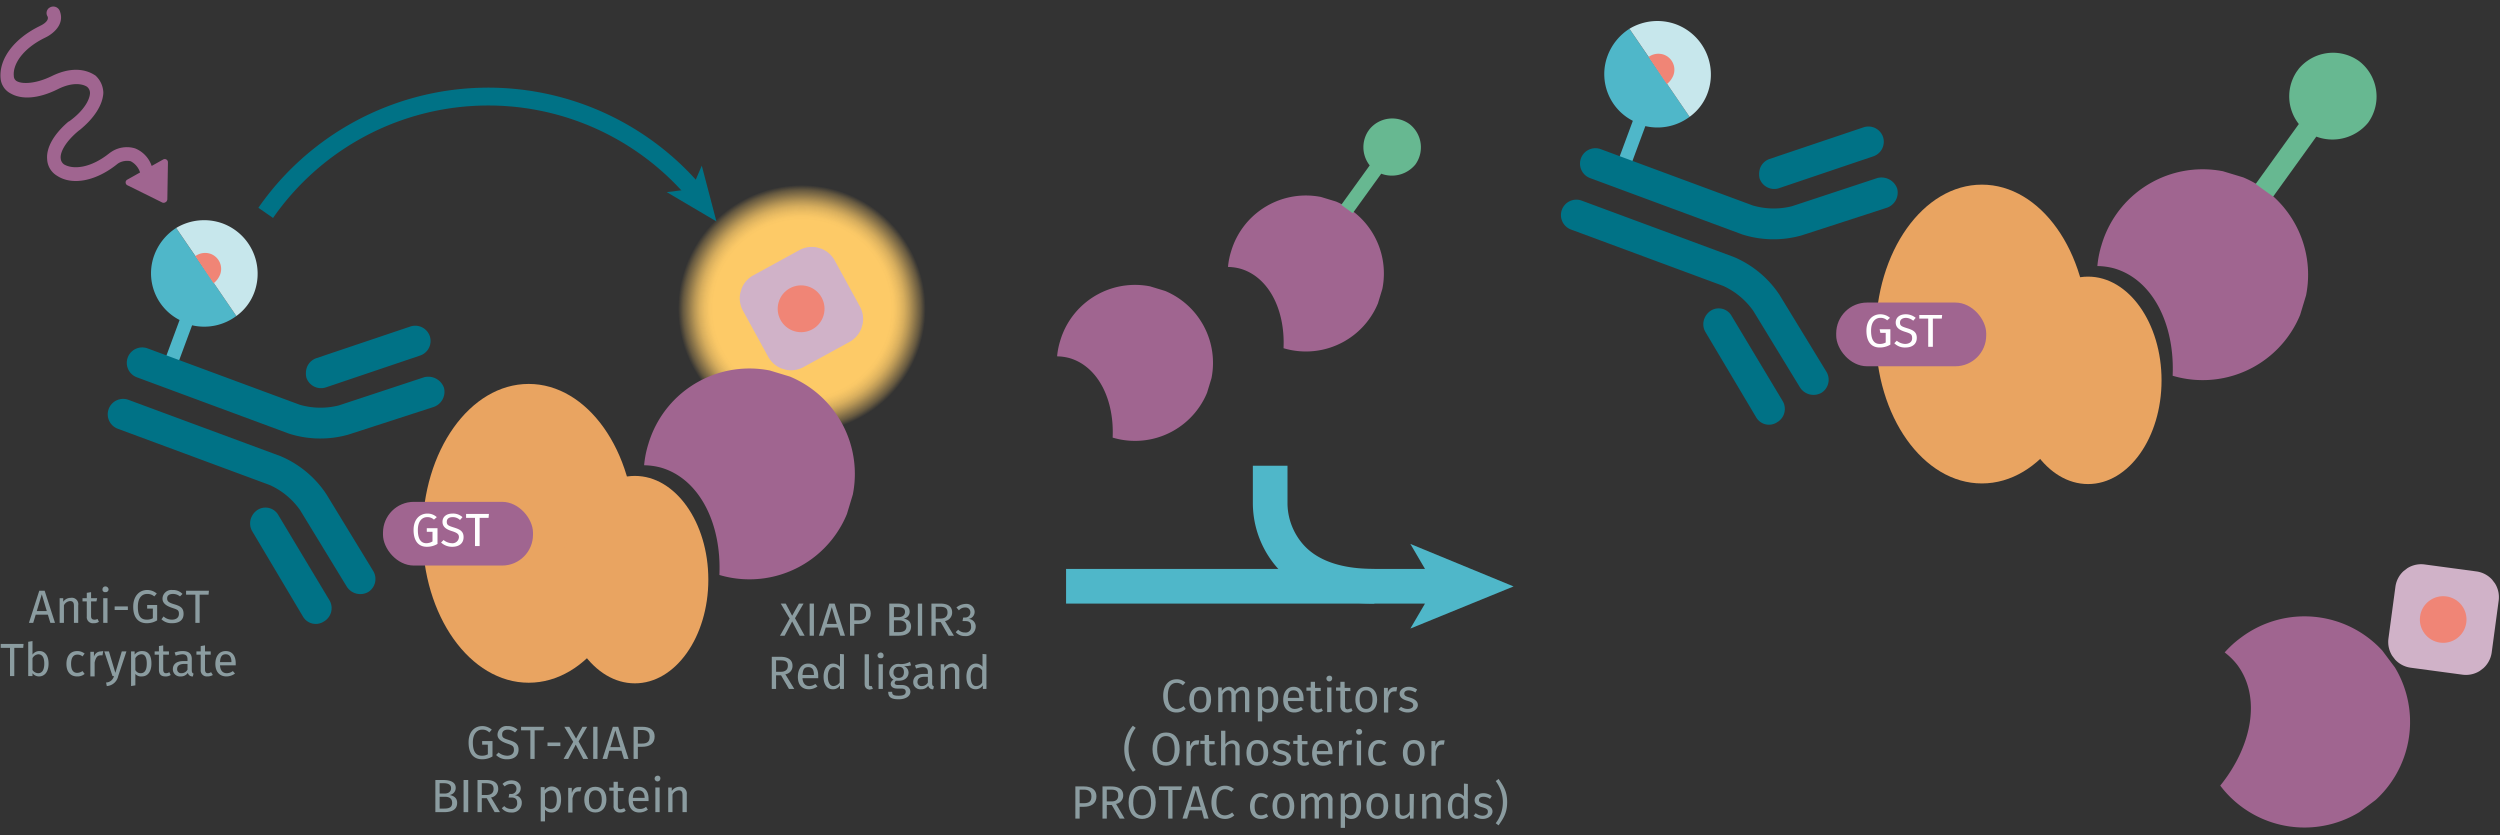<svg id="Calque_1" data-name="Calque 1" xmlns="http://www.w3.org/2000/svg" xmlns:xlink="http://www.w3.org/1999/xlink" viewBox="0 0 700 233.8"><rect x="0" y="0" width="700" height="233.8" fill="#333333" stroke="none"/><defs><radialGradient id="Dégradé_sans_nom_31" cx="38.48" cy="38.48" r="38.48" gradientUnits="userSpaceOnUse"><stop offset="0.71" stop-color="#fdca67"/><stop offset="0.74" stop-color="#fdca67" stop-opacity="0.98"/><stop offset="0.78" stop-color="#fdca67" stop-opacity="0.91"/><stop offset="0.82" stop-color="#fdca67" stop-opacity="0.81"/><stop offset="0.86" stop-color="#fdca67" stop-opacity="0.66"/><stop offset="0.9" stop-color="#fdca67" stop-opacity="0.48"/><stop offset="0.95" stop-color="#fdca67" stop-opacity="0.25"/><stop offset="0.99" stop-color="#fdca67" stop-opacity="0"/></radialGradient><symbol id="compound-purple" data-name="compound-purple" viewBox="0 0 39.7 39.7"><path d="M20,0C17.6,9.4,11.2,16.2,3.7,16.2a12.6,12.6,0,0,1-3.3-.5A19,19,0,0,0,0,19.8,19.9,19.9,0,1,0,20,0Z" fill="#a06590"/></symbol><symbol id="fluorophore-donor-cryptate2" data-name="fluorophore-donor-cryptate2" viewBox="0 0 17.3 25.5"><path d="M1.8,3.3,7.7,7.5l2,1.4,6.2,4.4a8.7,8.7,0,0,1-6.2,3.9v7.2a1.1,1.1,0,0,1-2.2,0V17.1A8.5,8.5,0,0,1,0,8.6,8.9,8.9,0,0,1,1.8,3.3Z" fill="#4fb7c9"/><path d="M1.8,3.3A8.8,8.8,0,0,1,8.6,0a8.7,8.7,0,0,1,8.7,8.6,8.2,8.2,0,0,1-1.4,4.7Z" fill="#c7e7ec"/><path d="M6.3,6.5A2.7,2.7,0,0,1,8.5,5.3a2.6,2.6,0,0,1,2.6,2.6,3.4,3.4,0,0,1-.5,1.7" fill="#f08576"/></symbol><symbol id="antibody-blue" data-name="antibody-blue" viewBox="0 0 51.3 50.3"><path d="M21.2,50.3a2.5,2.5,0,0,1-2.5-2.5V21.5a12.1,12.1,0,0,0-2.1-6L7.5,4.1A2.7,2.7,0,0,1,8,.5a2.6,2.6,0,0,1,3.5.5l9,11.4a16.7,16.7,0,0,1,3.2,9.1V47.8A2.5,2.5,0,0,1,21.2,50.3Z" fill="#007286"/><path d="M12.6,22.5a2.5,2.5,0,0,1-1.9-.9L.6,9.1A2.5,2.5,0,0,1,.9,5.6a2.5,2.5,0,0,1,3.5.3L14.6,18.5a2.5,2.5,0,0,1-.4,3.5A3,3,0,0,1,12.6,22.5Z" fill="#007286"/><path d="M30.1,50.3a2.5,2.5,0,0,1-2.5-2.5V21.5a16.7,16.7,0,0,1,3.2-9.1L39.8,1A2.5,2.5,0,0,1,43.3.5a2.6,2.6,0,0,1,.4,3.6l-9,11.4a12.1,12.1,0,0,0-2.1,6V47.8A2.5,2.5,0,0,1,30.1,50.3Z" fill="#007286"/><path d="M38.6,22.5a2.7,2.7,0,0,1-1.5-.5,2.4,2.4,0,0,1-.4-3.5L46.8,5.9a2.5,2.5,0,0,1,3.5-.3,2.4,2.4,0,0,1,.4,3.5L40.6,21.6A2.5,2.5,0,0,1,38.6,22.5Z" fill="#007286"/></symbol><symbol id="fluorophore-emission-orange" data-name="fluorophore-emission-orange" viewBox="0 0 77 77"><path d="M74.2,52.7a38.5,38.5,0,1,1-21.5-50A38.4,38.4,0,0,1,74.2,52.7Z" fill="url(#Dégradé_sans_nom_31)"/></symbol><symbol id="fluorophore-acceptor-d2" data-name="fluorophore-acceptor-d2" viewBox="0 0 23.7 23.7"><path d="M22.3,15.3l-7,7a4.9,4.9,0,0,1-6.9,0l-7-7a4.9,4.9,0,0,1,0-6.9l7-7a4.9,4.9,0,0,1,6.9,0l7,7A4.9,4.9,0,0,1,22.3,15.3Z" fill="#d0b2c8"/><circle cx="11.8" cy="11.8" r="4.4" fill="#f08576"/></symbol><symbol id="protein-double-tag_2" data-name="protein-double-tag 2" viewBox="0 0 52.7 48.5"><ellipse cx="23.6" cy="24.2" rx="17.2" ry="24.2" fill="#e9a461"/><ellipse cx="40.8" cy="31.7" rx="11.9" ry="16.8" fill="#e9a461"/><rect y="19.1" width="24.3" height="10.32" rx="5" fill="#a06590"/></symbol><symbol id="stimulation" data-name="stimulation" viewBox="0 0 20.1 42.5"><path d="M12.7,20.4h-.3c-3.4-.4-5.3-1.7-5.9-2.7a1.5,1.5,0,0,1-.1-1.3h0s.9-2.1,5-2.3,6.9-1.6,8.1-3.6a3.5,3.5,0,0,0,.3-3.4c-1.5-3.4-5.9-5.3-11.2-5H8.5s-1.9.2-2.1-.8A1.2,1.2,0,0,0,5,0,1.3,1.3,0,0,0,3.9,1.5c.4,2.7,3.3,3.1,4.8,3,4.9-.3,7.9,1.5,8.7,3.4a1.1,1.1,0,0,1,0,1.1c-.6,1-2.8,2.2-6.2,2.4-5.5.3-6.9,3.4-7.2,3.9a4.5,4.5,0,0,0,.3,3.6c1.2,1.9,3.8,3.3,7.3,3.9h.1c3.4.6,5.2,1.9,5.6,2.9a1.5,1.5,0,0,1,0,1.3c-1,1.7-4,3.1-8.6,2.3H8.6a5.3,5.3,0,0,0-4.4,1.6,5.4,5.4,0,0,0-1.1,4.4H.6a.6.6,0,0,0-.5.9l3.5,6a.7.7,0,0,0,1.1.1l4.1-6a.6.6,0,0,0-.5-1H5.6a3.6,3.6,0,0,1,.5-2.7,3.2,3.2,0,0,1,2.3-.8c5.1.9,9.5-.5,11.1-3.6a3.8,3.8,0,0,0,.1-3.6C18.7,22.6,16.2,21.1,12.7,20.4Z" fill="#a06590"/></symbol><symbol id="fluorophore-green" data-name="fluorophore-green" viewBox="0 0 5.7 10.4"><path d="M5.7,2.9A2.9,2.9,0,0,0,2.9,0,2.9,2.9,0,0,0,0,2.7,2.9,2.9,0,0,0,2.1,5.6v4.8H3.5V5.6A3,3,0,0,0,5.7,2.9Z" fill="#67b891"/></symbol></defs><path d="M331.9,191.1l-.7.8a2.5,2.5,0,0,0-1.7-.7c-1.4,0-2.5.9-2.5,3.6s1.1,3.7,2.5,3.7a3,3,0,0,0,1.9-.8l.6.8a3.7,3.7,0,0,1-2.6,1c-2.2,0-3.7-1.6-3.7-4.7s1.7-4.6,3.7-4.6A3.5,3.5,0,0,1,331.9,191.1Z" fill="#8b9ca0"/><path d="M339.1,195.9c0,2.1-1.1,3.6-3,3.6s-3.1-1.4-3.1-3.6,1.1-3.6,3.1-3.6S339.1,193.7,339.1,195.9Zm-4.8,0c0,1.8.6,2.6,1.8,2.6s1.7-.8,1.7-2.6-.6-2.6-1.7-2.6S334.3,194.1,334.3,195.9Z" fill="#8b9ca0"/><path d="M349.8,194.4v5h-1.2v-4.8c0-1-.4-1.3-.9-1.3s-1.2.4-1.7,1.2v4.9h-1.2v-4.8c0-1-.4-1.3-.9-1.3s-1.2.4-1.6,1.2v4.9h-1.2v-6.9h1v1a2.4,2.4,0,0,1,2-1.2,1.7,1.7,0,0,1,1.7,1.3,2.3,2.3,0,0,1,2.1-1.3C349.1,192.3,349.8,193.1,349.8,194.4Z" fill="#8b9ca0"/><path d="M357.9,195.9c0,2.1-1,3.6-2.7,3.6a1.9,1.9,0,0,1-1.8-.8V202h-1.2v-9.6h1v.9a2.4,2.4,0,0,1,2-1.1C357.1,192.3,357.9,193.7,357.9,195.9Zm-1.3,0c0-1.8-.6-2.6-1.6-2.6a2,2,0,0,0-1.6,1v3.4a1.6,1.6,0,0,0,1.5.8C356,198.5,356.6,197.7,356.6,195.9Z" fill="#8b9ca0"/><path d="M365,196.3h-4.4c.1,1.6.9,2.2,1.9,2.2a3.2,3.2,0,0,0,1.8-.6l.5.7a3.6,3.6,0,0,1-2.4.9c-1.9,0-3.1-1.3-3.1-3.5s1.1-3.7,2.9-3.7,2.8,1.3,2.8,3.4Zm-1.2-.9c0-1.4-.5-2.1-1.6-2.1s-1.5.6-1.6,2.1Z" fill="#8b9ca0"/><path d="M370.4,199a2.3,2.3,0,0,1-1.5.5,1.8,1.8,0,0,1-1.9-2v-4.1h-1.2v-.9H367v-1.6h1.2v1.7h1.6v.9h-1.5v4.1c0,.7.2,1,.8,1a1.6,1.6,0,0,0,.9-.3Z" fill="#8b9ca0"/><path d="M373,190a.8.8,0,1,1-.8-.8A.7.7,0,0,1,373,190Zm-.2,9.4h-1.2v-6.9h1.2Z" fill="#8b9ca0"/><path d="M378.7,199a2,2,0,0,1-1.5.5,1.8,1.8,0,0,1-1.9-2v-4.1h-1.2v-.9h1.2v-1.6h1.2v1.7h1.6v.9h-1.5v4.1c0,.7.2,1,.8,1l1-.3Z" fill="#8b9ca0"/><path d="M385.6,195.9c0,2.1-1.1,3.6-3.1,3.6s-3-1.4-3-3.6,1.1-3.6,3-3.6S385.6,193.7,385.6,195.9Zm-4.9,0c0,1.8.7,2.6,1.8,2.6s1.8-.8,1.8-2.6-.6-2.6-1.8-2.6S380.7,194.1,380.7,195.9Z" fill="#8b9ca0"/><path d="M391.2,192.4l-.2,1.2h-.6c-.9,0-1.4.6-1.7,1.9v4h-1.2v-6.9h1.1v1.4a1.9,1.9,0,0,1,1.8-1.6Z" fill="#8b9ca0"/><path d="M396.8,193.1l-.5.8a3.5,3.5,0,0,0-1.8-.6c-.8,0-1.3.3-1.3.9s.4.8,1.5,1.1,2.3.9,2.3,2.1-1.4,2.1-2.8,2.1a4.1,4.1,0,0,1-2.6-.9l.7-.7a3.1,3.1,0,0,0,1.9.6c.9,0,1.5-.4,1.5-1s-.3-.9-1.7-1.3-2.1-1-2.1-2,1.1-1.9,2.5-1.9A3.8,3.8,0,0,1,396.8,193.1Z" fill="#8b9ca0"/><path d="M318,203.8a9.7,9.7,0,0,0,0,11.8l-.8.5c-1.3-1.8-2.4-3.3-2.4-6.4a9.8,9.8,0,0,1,2.4-6.5Z" fill="#8b9ca0"/><path d="M330.3,209.8c0,2.9-1.6,4.6-3.8,4.6s-3.8-1.6-3.8-4.6,1.5-4.7,3.8-4.7S330.3,206.7,330.3,209.8Zm-6.3,0c0,2.6,1,3.6,2.5,3.6s2.4-1,2.4-3.6-.9-3.7-2.4-3.7S324,207.2,324,209.8Z" fill="#8b9ca0"/><path d="M335.8,207.3l-.2,1.2H335c-.8,0-1.3.6-1.6,1.9v4h-1.2v-6.9h1v1.4c.4-1.1,1-1.6,1.9-1.6Z" fill="#8b9ca0"/><path d="M340.7,213.9a2.4,2.4,0,0,1-1.6.5,1.7,1.7,0,0,1-1.8-1.9v-4.2h-1.2v-.9h1.2v-1.6h1.2v1.7h1.6v.9h-1.5v4.1c0,.7.2,1,.8,1a1.6,1.6,0,0,0,.9-.3Z" fill="#8b9ca0"/><path d="M347.1,209.3v5h-1.2v-4.8c0-1-.4-1.3-1.1-1.3a1.9,1.9,0,0,0-1.7,1.2v4.9h-1.2v-9.7h1.2v3.8a2.6,2.6,0,0,1,2-1.1A1.9,1.9,0,0,1,347.1,209.3Z" fill="#8b9ca0"/><path d="M355.1,210.8c0,2.1-1.1,3.6-3.1,3.6s-3-1.4-3-3.6,1.1-3.6,3-3.6S355.1,208.6,355.1,210.8Zm-4.8,0c0,1.8.6,2.6,1.7,2.6s1.8-.8,1.8-2.6-.6-2.6-1.8-2.6S350.3,209,350.3,210.8Z" fill="#8b9ca0"/><path d="M361.3,208l-.5.8a3.2,3.2,0,0,0-1.8-.6c-.8,0-1.3.3-1.3.9s.4.8,1.5,1.1,2.3.9,2.3,2.1-1.3,2.1-2.7,2.1a3.9,3.9,0,0,1-2.6-.9l.6-.7a3.3,3.3,0,0,0,1.9.6c.9,0,1.5-.3,1.5-1s-.3-.9-1.7-1.3-2-1-2-2,1-1.9,2.4-1.9A3.8,3.8,0,0,1,361.3,208Z" fill="#8b9ca0"/><path d="M366.6,213.9a2,2,0,0,1-1.5.5,1.7,1.7,0,0,1-1.8-1.9v-4.2h-1.2v-.9h1.2v-1.6h1.2v1.7h1.6v.9h-1.5v4.1c0,.7.2,1,.8,1a1.9,1.9,0,0,0,.9-.3Z" fill="#8b9ca0"/><path d="M373,211.2h-4.3c.1,1.6.8,2.2,1.8,2.2a2.5,2.5,0,0,0,1.8-.6l.5.8a3.8,3.8,0,0,1-2.4.8c-1.9,0-3-1.3-3-3.5s1.1-3.7,2.8-3.7,2.9,1.3,2.9,3.4C373.1,210.9,373.1,211.1,373,211.2Zm-1.1-.9c0-1.4-.5-2.1-1.6-2.1s-1.5.6-1.6,2.1Z" fill="#8b9ca0"/><path d="M378.6,207.3l-.2,1.2h-.6c-.9,0-1.4.6-1.7,1.9v4h-1.2v-6.9H376v1.4c.4-1.1,1-1.6,1.8-1.6Z" fill="#8b9ca0"/><path d="M381.4,204.9a.8.8,0,0,1-.9.8.8.8,0,0,1,0-1.6A.8.8,0,0,1,381.4,204.9Zm-.3,9.4h-1.2v-6.9h1.2Z" fill="#8b9ca0"/><path d="M388.2,208l-.6.7a2.7,2.7,0,0,0-1.5-.5c-1.1,0-1.7.9-1.7,2.7s.6,2.5,1.7,2.5a2.7,2.7,0,0,0,1.5-.5l.6.8a3.1,3.1,0,0,1-2.1.7c-1.9,0-3-1.3-3-3.5s1.1-3.7,3-3.7A2.9,2.9,0,0,1,388.2,208Z" fill="#8b9ca0"/><path d="M398.9,210.8c0,2.1-1.1,3.6-3.1,3.6s-3-1.4-3-3.6,1.1-3.6,3.1-3.6S398.9,208.6,398.9,210.8Zm-4.8,0c0,1.8.6,2.6,1.7,2.6s1.8-.8,1.8-2.6-.6-2.6-1.7-2.6S394.1,209,394.1,210.8Z" fill="#8b9ca0"/><path d="M404.5,207.3l-.2,1.2h-.6c-.9,0-1.4.6-1.7,1.9v4h-1.2v-6.9h1.1v1.4c.4-1.1,1-1.6,1.8-1.6Z" fill="#8b9ca0"/><path d="M307,223c0,2-1.5,2.9-3.5,2.9h-1.2v3.3h-1.2v-9h2.4C305.6,220.2,307,221.1,307,223Zm-1.4,0c0-1.4-.8-1.9-2.1-1.9h-1.2v3.8h1.1C304.8,224.9,305.6,224.5,305.6,223Z" fill="#8b9ca0"/><path d="M311.3,225.4h-1.4v3.8h-1.2v-9H311c2.3,0,3.5.8,3.5,2.5a2.4,2.4,0,0,1-2,2.4l2.4,4.1h-1.4Zm-.1-1c1.2,0,1.9-.5,1.9-1.7s-.6-1.6-2.1-1.6h-1.1v3.3Z" fill="#8b9ca0"/><path d="M323.6,224.7c0,3-1.6,4.6-3.8,4.6s-3.8-1.6-3.8-4.6,1.5-4.7,3.8-4.7S323.6,221.7,323.6,224.7Zm-6.3,0c0,2.6,1,3.6,2.5,3.6s2.5-1,2.5-3.6-1-3.7-2.5-3.7S317.3,222.1,317.3,224.7Z" fill="#8b9ca0"/><path d="M330.8,221.2h-2.5v8h-1.2v-8h-2.6v-1h6.4Z" fill="#8b9ca0"/><path d="M336.5,226.9h-3.4l-.7,2.3h-1.3l2.9-9h1.6l2.8,9h-1.3Zm-.3-1-1.4-4.7-1.4,4.7Z" fill="#8b9ca0"/><path d="M345.5,220.9l-.7.8a2.6,2.6,0,0,0-1.8-.7c-1.3,0-2.4,1-2.4,3.7s1,3.6,2.4,3.6a3.3,3.3,0,0,0,2-.8l.6.8a3.7,3.7,0,0,1-2.6,1c-2.2,0-3.8-1.6-3.8-4.6s1.7-4.7,3.8-4.7A3.7,3.7,0,0,1,345.5,220.9Z" fill="#8b9ca0"/><path d="M355.1,222.9l-.5.7a2.7,2.7,0,0,0-1.5-.5c-1.1,0-1.8.9-1.8,2.7s.7,2.5,1.8,2.5a2.7,2.7,0,0,0,1.5-.5l.5.8a3.1,3.1,0,0,1-2.1.7c-1.8,0-3-1.3-3-3.5s1.2-3.7,3-3.7A2.8,2.8,0,0,1,355.1,222.9Z" fill="#8b9ca0"/><path d="M362.4,225.7c0,2.1-1.1,3.6-3.1,3.6s-3-1.4-3-3.6,1.1-3.6,3-3.6S362.4,223.5,362.4,225.7Zm-4.8,0c0,1.8.6,2.7,1.7,2.7s1.8-.9,1.8-2.7-.6-2.6-1.8-2.6S357.6,223.9,357.6,225.7Z" fill="#8b9ca0"/><path d="M373.1,224.2v5h-1.2v-4.8c0-1-.4-1.3-1-1.3s-1.1.5-1.6,1.2v4.9h-1.2v-4.8c0-1-.4-1.3-.9-1.3s-1.2.5-1.7,1.2v4.9h-1.2v-6.9h1.1v1a2.3,2.3,0,0,1,2-1.2,1.8,1.8,0,0,1,1.7,1.3,2.3,2.3,0,0,1,2-1.3A1.8,1.8,0,0,1,373.1,224.2Z" fill="#8b9ca0"/><path d="M381.1,225.7c0,2.1-.9,3.6-2.7,3.6a2.2,2.2,0,0,1-1.8-.8v3.3h-1.2v-9.6h1.1v.9a2.8,2.8,0,0,1,2.1-1.1C380.4,222.1,381.1,223.6,381.1,225.7Zm-1.3,0c0-1.8-.5-2.6-1.5-2.6a2,2,0,0,0-1.7,1.1v3.3a1.9,1.9,0,0,0,1.5.8C379.2,228.3,379.8,227.5,379.8,225.7Z" fill="#8b9ca0"/><path d="M388.7,225.7c0,2.1-1.1,3.6-3,3.6s-3.1-1.4-3.1-3.6,1.1-3.6,3.1-3.6S388.7,223.5,388.7,225.7Zm-4.8,0q0,2.7,1.8,2.7c1.1,0,1.7-.9,1.7-2.7s-.6-2.6-1.7-2.6S383.9,223.9,383.9,225.7Z" fill="#8b9ca0"/><path d="M395.8,229.2h-1v-1.1a2.5,2.5,0,0,1-2.2,1.2c-1.2,0-1.9-.7-1.9-2.1v-4.9h1.2v4.8c0,.9.3,1.3,1.1,1.3a2.1,2.1,0,0,0,1.7-1.2v-4.9h1.2Z" fill="#8b9ca0"/><path d="M403.4,224.2v5h-1.2v-4.8c0-1-.4-1.3-1.1-1.3a2.1,2.1,0,0,0-1.7,1.2v4.9h-1.2v-6.9h1v1a2.6,2.6,0,0,1,2.1-1.2A1.9,1.9,0,0,1,403.4,224.2Z" fill="#8b9ca0"/><path d="M411,219.5v9.7h-1v-1a2.4,2.4,0,0,1-2,1.1c-1.7,0-2.6-1.4-2.6-3.5s1-3.7,2.7-3.7a2.3,2.3,0,0,1,1.8.9v-3.6Zm-1.2,7.9V224a1.8,1.8,0,0,0-1.6-.9c-1,0-1.6.8-1.6,2.6s.5,2.7,1.5,2.7A1.9,1.9,0,0,0,409.8,227.4Z" fill="#8b9ca0"/><path d="M417.7,222.9l-.5.8a3.2,3.2,0,0,0-1.8-.6c-.8,0-1.3.3-1.3.9s.4.8,1.5,1.1,2.3.9,2.3,2.1-1.3,2.1-2.7,2.1a3.9,3.9,0,0,1-2.6-.9l.6-.7a3.2,3.2,0,0,0,1.9.7c.9,0,1.5-.4,1.5-1.1s-.3-.9-1.7-1.3-2-1-2-2,1-1.9,2.4-1.9A3.8,3.8,0,0,1,417.7,222.9Z" fill="#8b9ca0"/><path d="M422,224.6c0,3.1-1.1,4.6-2.4,6.5l-.8-.6a9.7,9.7,0,0,0,0-11.8l.8-.6C420.9,220,422,221.5,422,224.6Z" fill="#8b9ca0"/><polygon points="423.8 164.2 394.9 152.3 399 159.3 298.5 159.3 298.5 169 399 169 394.9 176 423.8 164.2" fill="#4fb7c9"/><path d="M384.8,169c-11.6,0-20.6-3.2-26.6-9.4a27.5,27.5,0,0,1-7.4-18.6V130.4h9.7v10.8a17.7,17.7,0,0,0,4.8,11.7c4.1,4.3,10.7,6.4,19.5,6.4Z" fill="#4fb7c9"/><use width="39.7" height="39.69" transform="matrix(1.05, 0.32, 0.32, -1.05, 338.39, 91.1)" xlink:href="#compound-purple"/><use width="39.7" height="39.69" transform="matrix(1.05, 0.32, 0.32, -1.05, 290.54, 116.13)" xlink:href="#compound-purple"/><path d="M74.4,59.6a75.9,75.9,0,0,1,119.9-6.1" fill="none" stroke="#007286" stroke-miterlimit="10" stroke-width="5"/><polygon points="200.6 62 186.7 53.8 193.7 52.9 196.5 46.4 200.6 62" fill="#007286"/><path d="M13.4,172.1H10l-.7,2.3H8.1l2.9-9h1.5l2.9,9H14.1Zm-.3-1-1.4-4.7-1.4,4.7Z" fill="#8b9ca0"/><path d="M21.9,169.5v4.9H20.7v-4.8c0-1-.4-1.3-1.1-1.3a2.1,2.1,0,0,0-1.7,1.2v4.9H16.7v-6.9h1v1a2.5,2.5,0,0,1,2.1-1.1A1.8,1.8,0,0,1,21.9,169.5Z" fill="#8b9ca0"/><path d="M27.7,174.1a2.4,2.4,0,0,1-1.5.4,1.7,1.7,0,0,1-1.9-1.9v-4.2H23.1v-.9h1.2V166l1.2-.2v1.7h1.7l-.2.9H25.5v4.1c0,.7.3,1,.9,1a1.6,1.6,0,0,0,.9-.2Z" fill="#8b9ca0"/><path d="M30.4,165a.8.8,0,0,1-.9.8.7.7,0,0,1-.8-.8.8.8,0,0,1,.8-.8A.9.9,0,0,1,30.4,165Zm-.3,9.4H28.9v-6.9h1.2Z" fill="#8b9ca0"/><path d="M32.1,169.8h3.7v1H32.1Z" fill="#8b9ca0"/><path d="M43.9,166.2l-.7.8a2.9,2.9,0,0,0-2-.7c-1.3,0-2.6.9-2.6,3.6s.9,3.6,2.5,3.6a3.3,3.3,0,0,0,1.7-.4v-2.7H41.2v-1H44v4.3a5.5,5.5,0,0,1-2.9.8c-2.3,0-3.8-1.5-3.8-4.6s1.8-4.7,3.9-4.7A4.1,4.1,0,0,1,43.9,166.2Z" fill="#8b9ca0"/><path d="M51.1,166.3l-.7.7a3.1,3.1,0,0,0-2-.7c-.9,0-1.6.4-1.6,1.2s.3,1.2,2,1.7,2.6,1,2.6,2.7-1.2,2.6-3.2,2.6a4.1,4.1,0,0,1-3-1.1l.6-.8a3.4,3.4,0,0,0,2.4.9c1,0,1.9-.5,1.9-1.6s-.4-1.2-1.9-1.7-2.7-1.2-2.7-2.6a2.5,2.5,0,0,1,2.8-2.4A3.6,3.6,0,0,1,51.1,166.3Z" fill="#8b9ca0"/><path d="M58.4,166.5H55.9v7.9H54.7v-7.9H52.1v-1.1h6.4Z" fill="#8b9ca0"/><path d="M6.5,181.4H4v7.9H2.8v-7.9H.2v-1.1H6.6Z" fill="#8b9ca0"/><path d="M13.6,185.8c0,2.2-1,3.6-2.7,3.6a2.3,2.3,0,0,1-1.8-.9v.8H7.9v-9.6l1.2-.2v3.8a2.3,2.3,0,0,1,2-1C12.6,182.3,13.6,183.6,13.6,185.8Zm-1.2,0c0-1.9-.7-2.6-1.7-2.6a2,2,0,0,0-1.6,1.1v3.3a2,2,0,0,0,1.6.9C11.7,188.5,12.4,187.7,12.4,185.8Z" fill="#8b9ca0"/><path d="M23.7,183l-.6.8a2.1,2.1,0,0,0-1.5-.5c-1,0-1.7.8-1.7,2.6s.7,2.5,1.7,2.5a2.7,2.7,0,0,0,1.5-.5l.6.8a3.1,3.1,0,0,1-2.1.7c-1.9,0-3-1.3-3-3.5s1.1-3.6,3-3.6A3.3,3.3,0,0,1,23.7,183Z" fill="#8b9ca0"/><path d="M28.9,182.3l-.2,1.2h-.6c-.8,0-1.3.6-1.6,2v3.9H25.3v-6.9h1v1.4a2,2,0,0,1,1.9-1.5Z" fill="#8b9ca0"/><path d="M33.1,189.3a3.5,3.5,0,0,1-3.2,2.8l-.2-1a2.3,2.3,0,0,0,2.2-1.8h-.4l-2.3-6.9h1.3l1.8,6,1.8-6h1.3Z" fill="#8b9ca0"/><path d="M42.4,185.8c0,2.1-.9,3.6-2.7,3.6a2.1,2.1,0,0,1-1.8-.7v3.2l-1.2.2v-9.7h1v.9a2.5,2.5,0,0,1,2.1-1C41.7,182.3,42.4,183.7,42.4,185.8Zm-1.3,0c0-1.7-.5-2.6-1.5-2.6a2,2,0,0,0-1.7,1.1v3.3a1.6,1.6,0,0,0,1.5.9C40.5,188.5,41.1,187.6,41.1,185.8Z" fill="#8b9ca0"/><path d="M47.8,189a2.4,2.4,0,0,1-1.5.4c-1.2,0-1.8-.6-1.8-1.9v-4.2H43.3v-.9h1.2v-1.5l1.2-.2v1.7h1.6v.9H45.7v4.1c0,.7.2,1.1.8,1.1a1.6,1.6,0,0,0,.9-.3Z" fill="#8b9ca0"/><path d="M54.2,188.6l-.2.8a1.3,1.3,0,0,1-1.4-1,2.3,2.3,0,0,1-2,1,2,2,0,0,1-2.2-2c0-1.5,1.1-2.3,3-2.3h1.1v-.5c0-1-.5-1.4-1.5-1.4a7.4,7.4,0,0,0-1.8.4l-.3-.9a6.6,6.6,0,0,1,2.3-.4c1.7,0,2.5.8,2.5,2.2v3.2C53.7,188.3,53.9,188.5,54.2,188.6Zm-1.7-1.1v-1.6h-.9c-1.3,0-2,.5-2,1.4a1.1,1.1,0,0,0,1.2,1.2A1.9,1.9,0,0,0,52.5,187.5Z" fill="#8b9ca0"/><path d="M59.6,189a2.9,2.9,0,0,1-1.6.4,1.7,1.7,0,0,1-1.8-1.9v-4.2H55v-.9h1.2v-1.5l1.2-.2v1.7H59v.9H57.4v4.1c0,.7.2,1.1.8,1.1a1.6,1.6,0,0,0,.9-.3Z" fill="#8b9ca0"/><path d="M66,186.3H61.6c.1,1.6.9,2.2,1.9,2.2a2.9,2.9,0,0,0,1.7-.6l.6.7a4.1,4.1,0,0,1-2.4.8c-1.9,0-3.1-1.3-3.1-3.5s1.1-3.6,2.9-3.6,2.8,1.3,2.8,3.4Zm-1.2-1c0-1.3-.5-2.1-1.6-2.1s-1.5.7-1.6,2.2h3.2Z" fill="#8b9ca0"/><path d="M137.7,204.3l-.7.8a2.6,2.6,0,0,0-2-.8c-1.3,0-2.6,1-2.6,3.6s.9,3.7,2.5,3.7a3.3,3.3,0,0,0,1.7-.4v-2.7H135v-1h2.9v4.3a5.5,5.5,0,0,1-2.9.8c-2.3,0-3.8-1.5-3.8-4.7s1.8-4.6,3.9-4.6A4.1,4.1,0,0,1,137.7,204.3Z" fill="#8b9ca0"/><path d="M144.9,204.3l-.7.8a3.2,3.2,0,0,0-2-.8c-.9,0-1.6.4-1.6,1.3s.3,1.1,1.9,1.6,2.7,1,2.7,2.7-1.2,2.7-3.2,2.7a4.1,4.1,0,0,1-3.1-1.2l.7-.7a3.9,3.9,0,0,0,2.4.9c1,0,1.9-.5,1.9-1.6s-.4-1.3-1.9-1.8-2.7-1.2-2.7-2.5a2.5,2.5,0,0,1,2.8-2.4A4,4,0,0,1,144.9,204.3Z" fill="#8b9ca0"/><path d="M152.2,204.5h-2.5v8h-1.2v-8h-2.6v-1h6.4Z" fill="#8b9ca0"/><path d="M153.3,207.9h3.6v1h-3.6Z" fill="#8b9ca0"/><path d="M164.7,212.5h-1.4l-2.1-4-2.1,4h-1.3l2.7-4.8-2.5-4.2h1.4l1.9,3.3,1.8-3.3h1.3l-2.4,4.1Z" fill="#8b9ca0"/><path d="M167.3,212.5h-1.2v-9h1.2Z" fill="#8b9ca0"/><path d="M174,210.2h-3.4l-.6,2.3h-1.3l2.9-9h1.5l2.9,9h-1.3Zm-.3-1-1.4-4.7-1.4,4.7Z" fill="#8b9ca0"/><path d="M183.3,206.2c0,2.1-1.5,2.9-3.5,2.9h-1.2v3.4h-1.2v-9h2.4C181.9,203.5,183.3,204.3,183.3,206.2Zm-1.4.1c0-1.4-.8-1.9-2.2-1.9h-1.1v3.8h1.1C181.1,208.2,181.9,207.8,181.9,206.3Z" fill="#8b9ca0"/><path d="M128,224.8c0,1.9-1.5,2.6-3.6,2.6h-2.5v-9H124c2.3,0,3.6.7,3.6,2.2a2,2,0,0,1-1.7,2C126.9,222.8,128,223.3,128,224.8Zm-4.9-5.5v2.9h1.4c1,0,1.8-.5,1.8-1.5s-.8-1.4-2.1-1.4Zm3.5,5.5c0-1.3-.9-1.7-2-1.7h-1.5v3.3h1.3C125.7,226.4,126.6,226.1,126.6,224.8Z" fill="#8b9ca0"/><path d="M131.1,227.4h-1.3v-9h1.3Z" fill="#8b9ca0"/><path d="M136.3,223.5h-1.4v3.9h-1.2v-9h2.4c2.2,0,3.4.8,3.4,2.5a2.4,2.4,0,0,1-2,2.4l2.5,4.1h-1.5Zm-.1-.9c1.2,0,2-.5,2-1.7s-.7-1.6-2.2-1.6h-1.1v3.3Z" fill="#8b9ca0"/><path d="M145.8,220.7a2,2,0,0,1-1.7,2,2,2,0,0,1,2,2.1,2.7,2.7,0,0,1-3,2.7,3.2,3.2,0,0,1-2.6-1.2l.7-.6a2.5,2.5,0,0,0,1.9.8,1.5,1.5,0,0,0,1.7-1.7c0-1.2-.7-1.5-1.7-1.5h-.7l.2-1h.4a1.4,1.4,0,0,0,1.6-1.5,1.3,1.3,0,0,0-1.5-1.3,2.7,2.7,0,0,0-1.8.7l-.6-.7a3.6,3.6,0,0,1,2.5-1C144.9,218.5,145.8,219.5,145.8,220.7Z" fill="#8b9ca0"/><path d="M157.1,223.9c0,2.1-.9,3.6-2.7,3.6a2.2,2.2,0,0,1-1.8-.8V230h-1.2v-9.6h1.1v.9a2.4,2.4,0,0,1,2-1.1C156.4,220.3,157.1,221.7,157.1,223.9Zm-1.2,0c0-1.8-.6-2.6-1.6-2.6a2.3,2.3,0,0,0-1.7,1v3.4a1.9,1.9,0,0,0,1.6.8C155.3,226.5,155.9,225.7,155.9,223.9Z" fill="#8b9ca0"/><path d="M162.8,220.4l-.3,1.2h-.6c-.8,0-1.3.6-1.6,1.9v4h-1.2v-6.9h1v1.4c.4-1.1,1-1.6,1.9-1.6Z" fill="#8b9ca0"/><path d="M169.8,223.9c0,2.1-1.2,3.6-3.1,3.6s-3.1-1.4-3.1-3.6,1.1-3.6,3.1-3.6S169.8,221.7,169.8,223.9Zm-4.9,0q0,2.7,1.8,2.7c1.1,0,1.8-.9,1.8-2.7s-.7-2.6-1.8-2.6S164.9,222.1,164.9,223.9Z" fill="#8b9ca0"/><path d="M175.2,227a2,2,0,0,1-1.5.5,1.7,1.7,0,0,1-1.9-1.9v-4.2h-1.2v-.9h1.2v-1.6H173v1.7h1.6v.9H173v4.1c0,.7.2,1,.8,1l1-.3Z" fill="#8b9ca0"/><path d="M181.6,224.3h-4.4c.1,1.6.9,2.2,1.9,2.2a2.5,2.5,0,0,0,1.8-.6l.5.8a4.1,4.1,0,0,1-2.4.8c-1.9,0-3-1.3-3-3.5s1-3.7,2.8-3.7,2.8,1.3,2.8,3.4Zm-1.1-.9c0-1.4-.6-2.1-1.7-2.1s-1.5.6-1.6,2.1Z" fill="#8b9ca0"/><path d="M184.9,218a.8.8,0,1,1-.8-.8A.7.7,0,0,1,184.9,218Zm-.2,9.4h-1.2v-6.9h1.2Z" fill="#8b9ca0"/><path d="M192.3,222.4v5h-1.2v-4.8c0-1-.4-1.3-1-1.3a2,2,0,0,0-1.8,1.2v4.9h-1.2v-6.9h1v1a2.6,2.6,0,0,1,2.1-1.2A1.9,1.9,0,0,1,192.3,222.4Z" fill="#8b9ca0"/><path d="M225.3,178h-1.4l-2.1-4-2.1,4h-1.3l2.7-4.8-2.5-4.2H220l1.8,3.4,1.9-3.4H225l-2.4,4.1Z" fill="#8b9ca0"/><path d="M227.9,178h-1.2v-9h1.2Z" fill="#8b9ca0"/><path d="M234.6,175.7h-3.4l-.7,2.3h-1.2l2.9-9h1.5l2.9,9h-1.3Zm-.3-1-1.4-4.7-1.4,4.7Z" fill="#8b9ca0"/><path d="M243.8,171.8c0,2-1.5,2.9-3.4,2.9h-1.2V178H238v-9h2.3C242.5,169,243.8,169.9,243.8,171.8Zm-1.3,0c0-1.4-.8-1.9-2.2-1.9h-1.1v3.8h1.1C241.6,173.7,242.5,173.3,242.5,171.8Z" fill="#8b9ca0"/><path d="M255.1,175.4c0,1.9-1.5,2.6-3.6,2.6H249v-9h2.2c2.2,0,3.5.7,3.5,2.3a1.9,1.9,0,0,1-1.7,1.9C254,173.4,255.1,173.9,255.1,175.4Zm-4.8-5.4v2.8h1.3c1,0,1.8-.5,1.8-1.5s-.8-1.3-2.1-1.3Zm3.5,5.4c0-1.3-1-1.7-2.1-1.7h-1.4V177h1.2C252.8,177,253.8,176.7,253.8,175.4Z" fill="#8b9ca0"/><path d="M258.2,178H257v-9h1.2Z" fill="#8b9ca0"/><path d="M263.4,174.2H262V178h-1.2v-9h2.4c2.2,0,3.4.8,3.4,2.5a2.4,2.4,0,0,1-2,2.4l2.5,4.1h-1.5Zm-.1-1c1.2,0,2-.5,2-1.7s-.7-1.6-2.1-1.6H262v3.3Z" fill="#8b9ca0"/><path d="M272.9,171.3a2,2,0,0,1-1.7,2,2.1,2.1,0,0,1,2,2.2,2.7,2.7,0,0,1-3,2.6,3.3,3.3,0,0,1-2.6-1.1l.7-.7a2.5,2.5,0,0,0,1.9.8,1.5,1.5,0,0,0,1.7-1.7c0-1.2-.6-1.5-1.7-1.5h-.7l.2-1h.4a1.4,1.4,0,0,0,1.6-1.5,1.3,1.3,0,0,0-1.4-1.3,2.2,2.2,0,0,0-1.8.8l-.7-.8a4.2,4.2,0,0,1,2.5-1A2.3,2.3,0,0,1,272.9,171.3Z" fill="#8b9ca0"/><path d="M218.7,189.1h-1.4v3.8h-1.2v-9h2.4c2.2,0,3.4.9,3.4,2.5a2.3,2.3,0,0,1-2,2.4l2.5,4.1h-1.5Zm-.1-1c1.2,0,2-.5,2-1.7s-.7-1.5-2.2-1.5h-1.1v3.2Z" fill="#8b9ca0"/><path d="M229.1,189.9h-4.4c.1,1.5.9,2.2,1.9,2.2a2.9,2.9,0,0,0,1.7-.6l.6.7a4.1,4.1,0,0,1-2.4.8c-2,0-3.1-1.3-3.1-3.5s1.1-3.7,2.9-3.7,2.8,1.3,2.8,3.4Zm-1.2-1c0-1.4-.5-2.1-1.6-2.1s-1.5.6-1.6,2.2h3.2Z" fill="#8b9ca0"/><path d="M236.3,183.2v9.7h-1.1v-1a2.2,2.2,0,0,1-2,1.1c-1.7,0-2.6-1.4-2.6-3.5s1-3.7,2.7-3.7a2.6,2.6,0,0,1,1.9.9v-3.6Zm-1.2,7.9v-3.4a2.2,2.2,0,0,0-1.6-.9c-1,0-1.7.9-1.7,2.6s.6,2.7,1.6,2.7A2.2,2.2,0,0,0,235.1,191.1Z" fill="#8b9ca0"/><path d="M242.1,191.5v-8.3h1.2v8.4c0,.4.1.5.4.5h.4l.3.8-.9.2C242.6,193,242.1,192.5,242.1,191.5Z" fill="#8b9ca0"/><path d="M247.4,183.5a.7.7,0,0,1-.8.8.8.8,0,0,1-.9-.8.9.9,0,0,1,.9-.8A.8.8,0,0,1,247.4,183.5Zm-.2,9.4H246V186h1.2Z" fill="#8b9ca0"/><path d="M255.1,186.3a5.9,5.9,0,0,1-2,.2,2,2,0,0,1,1.3,1.8c0,1.3-1,2.3-2.7,2.3h-.8a.8.8,0,0,0-.4.6c0,.3.2.6.9.6h1.1c1.4,0,2.4.8,2.4,1.9s-1.1,2.1-3.3,2.1-2.9-.7-2.9-2.1h1.1c0,.8.3,1.1,1.8,1.1s2-.4,2-1.1-.5-.9-1.3-.9h-1.1c-1.2,0-1.8-.6-1.8-1.3a1.4,1.4,0,0,1,.8-1.2,2.2,2.2,0,0,1-1.2-2,2.5,2.5,0,0,1,2.7-2.4,5,5,0,0,0,3.1-.6Zm-4.9,1.9a1.4,1.4,0,0,0,1.5,1.6c.9,0,1.4-.6,1.4-1.6s-.5-1.5-1.4-1.5A1.4,1.4,0,0,0,250.2,188.2Z" fill="#8b9ca0"/><path d="M261.5,192.2l-.2.8a1.3,1.3,0,0,1-1.4-1,2.3,2.3,0,0,1-2,1,2,2,0,0,1-2.2-2c0-1.5,1.1-2.3,3-2.3h1.1v-.5c0-1-.5-1.4-1.5-1.4a7.4,7.4,0,0,0-1.8.4l-.3-.9a6.8,6.8,0,0,1,2.3-.5c1.7,0,2.5.9,2.5,2.3v3.2C261,191.9,261.2,192.1,261.5,192.2Zm-1.7-1.1v-1.6h-.9c-1.3,0-2,.5-2,1.4a1.1,1.1,0,0,0,1.2,1.2A1.9,1.9,0,0,0,259.8,191.1Z" fill="#8b9ca0"/><path d="M268.6,187.9v5h-1.2v-4.8c0-1-.4-1.3-1.1-1.3a2.1,2.1,0,0,0-1.7,1.2v4.9h-1.2V186h1v1a2.6,2.6,0,0,1,2.1-1.2A1.9,1.9,0,0,1,268.6,187.9Z" fill="#8b9ca0"/><path d="M276.2,183.2v9.7h-1v-1a2.4,2.4,0,0,1-2,1.1c-1.7,0-2.6-1.4-2.6-3.5s1-3.7,2.7-3.7a2.3,2.3,0,0,1,1.8.9v-3.6Zm-1.2,7.9v-3.4a2,2,0,0,0-1.6-.9c-1,0-1.6.9-1.6,2.6s.5,2.7,1.5,2.7A1.9,1.9,0,0,0,275,191.1Z" fill="#8b9ca0"/><use width="17.3" height="25.51" transform="matrix(1.62, 0.6, -0.6, 1.62, 48.4, 57.39)" xlink:href="#fluorophore-donor-cryptate2"/><use width="51.3" height="50.27" transform="matrix(-0.6, 1.62, -1.62, -0.6, 129.93, 95.91)" xlink:href="#antibody-blue"/><use width="77" height="76.96" transform="translate(175.2 90.7) rotate(-49.9) scale(0.91)" xlink:href="#fluorophore-emission-orange"/><use width="23.7" height="23.7" transform="translate(202.5 98.4) rotate(-73.7) scale(1.49)" xlink:href="#fluorophore-acceptor-d2"/><use width="52.7" height="48.46" transform="translate(107.2 107.5) scale(1.73)" xlink:href="#protein-double-tag_2"/><use width="39.7" height="39.69" transform="matrix(1.42, 0.43, 0.43, -1.42, 173.03, 152.39)" xlink:href="#compound-purple"/><use width="20.1" height="42.52" transform="matrix(-1.3, 0.73, 0.73, 1.3, 20.72, -1.7)" xlink:href="#stimulation"/><path d="M122.3,144.8l-.8.7a2.6,2.6,0,0,0-1.9-.7c-1.3,0-2.6,1-2.6,3.6s.9,3.7,2.4,3.7a3.4,3.4,0,0,0,1.7-.5v-2.7h-1.6v-1h3v4.4a5.8,5.8,0,0,1-3,.8c-2.3,0-3.7-1.6-3.7-4.7s1.8-4.6,3.9-4.6A3.8,3.8,0,0,1,122.3,144.8Z" fill="#fff"/><path d="M129.5,144.8l-.7.8a2.9,2.9,0,0,0-2.1-.8c-.9,0-1.6.4-1.6,1.3s.4,1.1,2,1.6,2.7,1,2.7,2.7-1.2,2.7-3.2,2.7a4.4,4.4,0,0,1-3.1-1.2l.7-.7a3.9,3.9,0,0,0,2.3.9,1.8,1.8,0,0,0,2-1.7c0-.8-.4-1.2-2-1.7s-2.6-1.2-2.6-2.6,1.1-2.3,2.8-2.3A3.9,3.9,0,0,1,129.5,144.8Z" fill="#fff"/><path d="M136.8,145h-2.5v7.9H133V145h-2.5v-1.1h6.4Z" fill="#fff"/><use width="23.7" height="23.7" transform="matrix(1.18, -0.9, 0.9, 1.18, 659.55, 170.16)" xlink:href="#fluorophore-acceptor-d2"/><use width="39.7" height="39.69" transform="matrix(0.89, 1.19, 1.19, -0.89, 603.87, 196.17)" xlink:href="#compound-purple"/><use width="17.3" height="25.51" transform="matrix(1.62, 0.6, -0.6, 1.62, 455.31, 1.62)" xlink:href="#fluorophore-donor-cryptate2"/><use width="51.3" height="50.27" transform="matrix(-0.6, 1.62, -1.62, -0.6, 536.83, 40.13)" xlink:href="#antibody-blue"/><use width="52.7" height="48.46" transform="translate(514.1 51.7) scale(1.73)" xlink:href="#protein-double-tag_2"/><use width="39.7" height="39.69" transform="matrix(1.42, 0.43, 0.43, -1.42, 579.94, 96.61)" xlink:href="#compound-purple"/><path d="M529.2,89l-.8.7a2.6,2.6,0,0,0-1.9-.7c-1.3,0-2.6,1-2.6,3.6s.9,3.7,2.4,3.7a3.3,3.3,0,0,0,1.7-.4V93.2h-1.5l-.2-1h3v4.3a5.8,5.8,0,0,1-3,.8c-2.3,0-3.7-1.6-3.7-4.7s1.8-4.6,3.9-4.6A4.1,4.1,0,0,1,529.2,89Z" fill="#fff"/><path d="M536.4,89l-.7.8a3.4,3.4,0,0,0-2-.8c-.9,0-1.7.4-1.7,1.3s.4,1.1,2,1.6,2.7,1,2.7,2.7-1.2,2.7-3.2,2.7a4.1,4.1,0,0,1-3.1-1.2l.7-.7a3.9,3.9,0,0,0,2.3.9c1.1,0,2-.5,2-1.6s-.4-1.3-2-1.8-2.6-1.2-2.6-2.6,1.1-2.3,2.8-2.3A4.3,4.3,0,0,1,536.4,89Z" fill="#fff"/><path d="M543.7,89.2h-2.5v7.9h-1.3V89.2h-2.5v-1h6.4Z" fill="#fff"/><use width="5.7" height="10.42" transform="translate(388 29.9) rotate(35.8) scale(2.84)" xlink:href="#fluorophore-green"/><use width="5.7" height="10.42" transform="matrix(3.5, 2.52, -2.52, 3.5, 650.46, 9.8)" xlink:href="#fluorophore-green"/></svg>